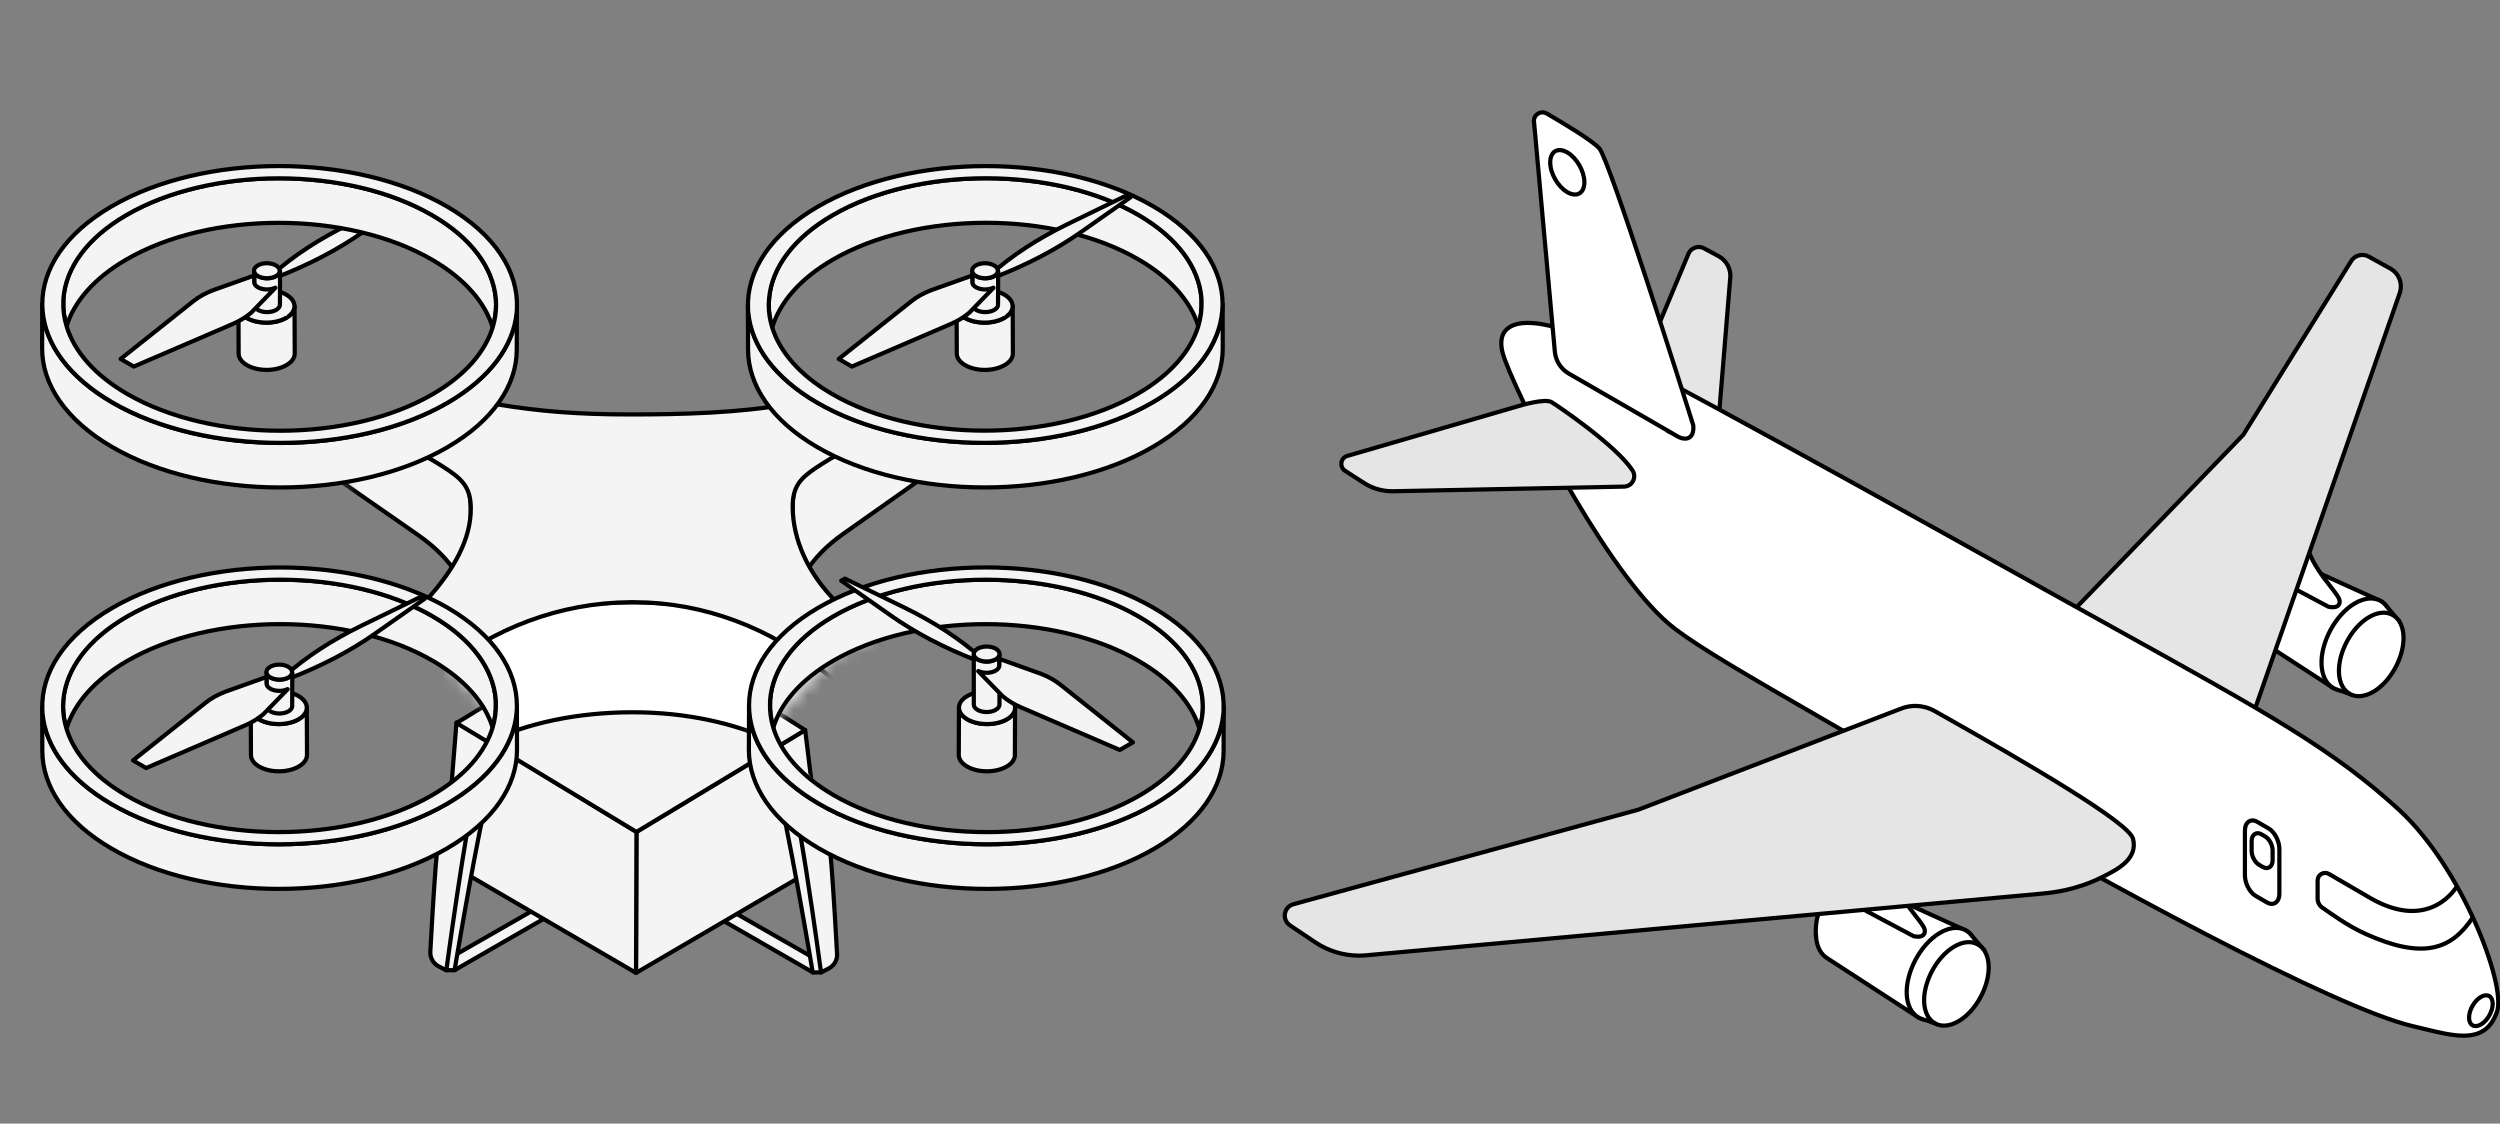 <svg width="178" height="80" viewBox="0 0 178 80" fill="none" xmlns="http://www.w3.org/2000/svg">
<rect x="0" y="0" width="178" height="80" fill="#808080" stroke="none"/>
<g clip-path="url(#clip0_755_1148)">
<path d="M32.364 69.078L39.246 65.115L38.431 64.542L31.445 68.543L32.364 69.078Z" fill="#F4F4F4" stroke="black" stroke-width="0.3" stroke-linecap="round" stroke-linejoin="round"/>
<path d="M57.886 69.239L51.004 65.276L51.818 64.703L58.804 68.704L57.886 69.239Z" fill="#F4F4F4" stroke="black" stroke-width="0.3" stroke-linecap="round" stroke-linejoin="round"/>
<path d="M45.315 59.233L45.285 69.271L58.499 61.539L57.328 51.98L45.315 59.233Z" fill="#F4F4F4" stroke="black" stroke-width="0.3" stroke-linecap="round" stroke-linejoin="round"/>
<path d="M32.503 51.441L31.707 61.348L45.285 69.271L45.315 59.233L32.503 51.441Z" fill="#F4F4F4" stroke="black" stroke-width="0.3" stroke-linecap="round" stroke-linejoin="round"/>
<path d="M57.327 51.981L44.746 43.998L32.506 51.479L45.314 59.234L57.327 51.981Z" fill="#F4F4F4" stroke="black" stroke-width="0.3" stroke-linecap="round" stroke-linejoin="round"/>
<path d="M31.976 58.497C31.798 59.733 31.649 60.93 31.582 61.813C31.426 63.891 31.266 66.697 31.195 68C31.169 68.438 31.392 68.879 31.779 69.078H32.367C32.367 69.078 33.512 62.169 34.527 57.39" fill="#F4F4F4"/>
<path d="M31.976 58.497C31.798 59.733 31.649 60.93 31.582 61.813C31.426 63.891 31.266 66.697 31.195 68C31.169 68.438 31.392 68.879 31.779 69.078H32.367C32.367 69.078 33.512 62.169 34.527 57.39" stroke="black" stroke-width="0.3" stroke-linecap="round" stroke-linejoin="round"/>
<path d="M31.683 56.525C31.408 58.299 31.125 60.271 31.029 61.574C30.869 63.651 30.709 66.458 30.638 67.76C30.616 68.198 30.85 68.606 31.237 68.808L31.78 69.081C31.78 69.081 33.062 59.478 34.051 55.02" fill="#F4F4F4"/>
<path d="M31.683 56.525C31.408 58.299 31.125 60.271 31.029 61.574C30.869 63.651 30.709 66.458 30.638 67.76C30.616 68.198 30.85 68.606 31.237 68.808L31.78 69.081C31.78 69.081 33.062 59.478 34.051 55.02" stroke="black" stroke-width="0.3" stroke-linecap="round" stroke-linejoin="round"/>
<path d="M57.773 55.536C58.104 57.572 58.524 60.319 58.651 61.973C58.811 64.054 58.967 66.857 59.041 68.159C59.063 68.597 58.844 69.039 58.457 69.237H57.866C57.866 69.237 56.074 58.444 54.992 54.499" fill="#F4F4F4"/>
<path d="M57.773 55.536C58.104 57.572 58.524 60.319 58.651 61.973C58.811 64.054 58.967 66.857 59.041 68.159C59.063 68.597 58.844 69.039 58.457 69.237H57.866C57.866 69.237 56.074 58.444 54.992 54.499" stroke="black" stroke-width="0.3" stroke-linecap="round" stroke-linejoin="round"/>
<path d="M58.451 56.038C58.759 57.958 59.098 60.267 59.209 61.73C59.365 63.807 59.529 66.614 59.6 67.917C59.626 68.355 59.388 68.763 58.997 68.961L58.458 69.238C58.458 69.238 56.584 55.222 55.625 53.197" fill="#F4F4F4"/>
<path d="M58.451 56.038C58.759 57.958 59.098 60.267 59.209 61.73C59.365 63.807 59.529 66.614 59.6 67.917C59.626 68.355 59.388 68.763 58.997 68.961L58.458 69.238C58.458 69.238 56.584 55.222 55.625 53.197" stroke="black" stroke-width="0.3" stroke-linecap="round" stroke-linejoin="round"/>
<path d="M71.203 49.475V49.867L71.56 49.729V49.34L71.203 49.475Z" fill="#F4F4F4" stroke="black" stroke-width="0.3" stroke-linecap="round" stroke-linejoin="round"/>
<path d="M71.203 49.475L70.783 49.231V49.621L71.203 49.868V49.475Z" fill="#F4F4F4" stroke="black" stroke-width="0.3" stroke-linecap="round" stroke-linejoin="round"/>
<mask id="mask0_755_1148" style="mask-type:luminance" maskUnits="userSpaceOnUse" x="24" y="27" width="43" height="34">
<path d="M34.787 27.936L24.098 32.667L24.481 36.586L32.709 48.202L35.549 51.043L36.795 60.358L47.294 56.253L53.808 52.566L59.415 46.586L66.461 42.88L65.814 33.038L54.901 27.936H34.787Z" fill="white"/>
</mask>
<g mask="url(#mask0_755_1148)">
<path d="M70.214 53.738C68.842 53.738 67.6 53.416 66.701 52.888C66.132 52.555 65.697 52.144 65.455 51.687V49.969L55.231 45.018C52.375 43.633 48.787 42.881 45.08 42.881C41.154 42.881 37.574 43.637 34.733 45.014L24.728 49.883V51.822C24.04 52.933 22.222 53.73 20.073 53.73C18.701 53.73 17.459 53.409 16.559 52.885C15.656 52.361 15.098 55.1 15.095 54.299L15.072 58.671C15.076 59.472 15.634 60.194 16.533 60.718C17.437 61.242 18.679 61.567 20.051 61.564C22.653 61.564 24.776 60.396 24.977 58.914C24.977 58.914 24.966 57.686 26.598 56.796L34.715 52.847C37.551 51.47 41.136 50.714 45.062 50.714C48.769 50.714 52.356 51.47 55.212 52.851L64.232 57.215C65.228 58.031 65.225 58.918 65.225 58.918L65.236 58.888C65.329 59.603 65.86 60.243 66.682 60.722C67.582 61.246 68.827 61.571 70.196 61.571C72.936 61.571 75.148 60.276 75.141 58.678L75.163 54.307C75.17 55.905 72.958 53.734 70.218 53.734L70.214 53.738Z" fill="white" stroke="black" stroke-width="0.3" stroke-linecap="round" stroke-linejoin="round"/>
<path d="M70.044 24.232C69.557 24.232 69.089 24.191 68.65 24.112L60.047 30.183C57.701 31.841 56.425 33.925 56.437 36.081L56.414 43.918C56.399 41.762 57.678 39.678 60.024 38.02L67.304 32.885C68.096 32.327 69.044 32.065 70.011 32.069H70.026C72.766 32.069 74.978 30.774 74.975 29.176L74.997 25.707C75.004 27.305 72.788 24.236 70.048 24.236L70.044 24.232Z" fill="#F4F4F4" stroke="black" stroke-width="0.3" stroke-linecap="round" stroke-linejoin="round"/>
<path d="M29.806 30.269L21.021 24.153C20.66 24.202 20.292 24.228 19.909 24.228C18.541 24.228 17.295 28.244 16.395 27.724C15.492 27.2 14.934 26.477 14.931 25.677L14.908 29.172C14.912 29.973 15.473 30.695 16.373 31.215C17.273 31.739 18.515 32.061 19.887 32.061H19.898C20.656 32.061 21.4 32.271 22.024 32.705L29.784 38.106C32.171 39.767 33.487 41.859 33.498 44.03L33.521 36.193C33.509 34.026 32.193 31.93 29.806 30.269Z" fill="#F4F4F4" stroke="black" stroke-width="0.3" stroke-linecap="round" stroke-linejoin="round"/>
<path d="M73.531 23.689C74.431 24.213 74.992 24.935 74.996 25.736C75.004 27.338 72.787 28.629 70.047 28.629H70.032C68.928 28.629 67.839 28.843 66.82 29.258L62.236 31.129C60.778 31.724 59.373 32.45 58.068 33.33C56.997 34.052 56.432 34.644 56.439 36.077C56.447 38.382 57.492 40.811 59.57 42.881C61.158 44.464 65.426 48.446 67.538 50.407C68.233 51.055 69.144 51.41 70.088 51.41H70.177C71.549 51.41 72.791 51.736 73.691 52.256C74.594 52.78 75.152 53.502 75.16 54.303C75.167 55.901 72.955 57.196 70.215 57.196C68.843 57.196 67.601 56.871 66.701 56.347C65.801 55.823 65.24 55.1 65.236 54.299V54.292C65.24 53.633 64.95 53.008 64.441 52.589L58.678 47.847C54.863 44.711 50.115 42.896 45.192 42.877H45.081C45.014 42.877 44.947 42.877 44.876 42.877C39.887 42.911 35.072 44.73 31.224 47.93L25.907 52.357C25.334 52.832 25.007 53.543 25.015 54.288V54.299C25.022 55.898 22.81 57.192 20.07 57.192C18.698 57.192 17.456 56.871 16.556 56.347C15.653 55.823 15.095 55.1 15.091 54.299C15.08 52.701 17.296 51.406 20.036 51.406H20.051C20.947 51.406 21.814 51.099 22.464 50.486C24.483 48.577 28.733 44.52 30.406 42.675C32.358 40.523 33.533 38.352 33.522 36.185C33.514 34.614 32.823 34.048 31.532 33.221C30.309 32.439 29.019 31.78 27.677 31.238C25.974 30.549 23.665 29.617 22.312 29.071C21.579 28.771 20.795 28.622 20.003 28.622H19.906C18.538 28.622 17.292 28.296 16.393 27.772C15.489 27.248 14.931 26.526 14.928 25.725C14.92 24.127 17.133 22.832 19.873 22.832C21.245 22.832 22.486 23.154 23.386 23.678C24.286 24.202 24.847 24.924 24.851 25.725C24.851 26.099 24.732 26.462 24.509 26.792C24.509 26.792 31.919 28.214 35.299 28.775C38.433 29.295 41.162 29.509 44.884 29.509C48.613 29.509 52.643 29.4 56.108 28.775C58.447 28.352 65.363 26.687 65.363 26.687C65.18 26.387 65.076 26.066 65.069 25.725C65.061 24.127 67.274 22.832 70.018 22.832C71.39 22.832 72.631 23.154 73.535 23.678L73.531 23.689Z" fill="#F4F4F4" stroke="black" stroke-width="0.3" stroke-linecap="round" stroke-linejoin="round"/>
</g>
<path d="M35.553 52.236C35.553 52.056 35.675 51.91 35.82 51.91C35.965 51.91 36.084 52.056 36.084 52.239C36.084 52.419 35.965 52.565 35.817 52.565C35.672 52.565 35.553 52.419 35.553 52.236Z" fill="#F4F4F4" stroke="black" stroke-width="0.3" stroke-linecap="round" stroke-linejoin="round"/>
<path d="M18.07 52.236C18.07 52.056 18.189 51.91 18.334 51.91C18.479 51.91 18.598 52.056 18.598 52.239C18.598 52.419 18.479 52.565 18.33 52.565C18.185 52.565 18.066 52.419 18.066 52.236H18.07Z" fill="#F4F4F4" stroke="black" stroke-width="0.3" stroke-linecap="round" stroke-linejoin="round"/>
<path d="M4.507 49.837C4.507 49.815 4.514 49.796 4.514 49.774C4.723 47.633 6.228 45.529 9.032 43.898C15.062 40.395 24.848 40.395 30.842 43.898C33.641 45.537 35.125 47.655 35.296 49.807C35.3 49.871 35.3 49.934 35.303 49.994C35.329 50.597 35.251 51.2 35.073 51.795C34.537 50.062 33.132 48.408 30.845 47.068C24.852 43.561 15.07 43.561 9.039 47.068C6.7 48.43 5.265 50.118 4.734 51.884C4.57 51.353 4.488 50.814 4.488 50.275C4.488 50.208 4.492 50.137 4.496 50.069C4.499 49.991 4.499 49.912 4.507 49.834V49.837Z" fill="#F4F4F4" stroke="black" stroke-width="0.3" stroke-linecap="round" stroke-linejoin="round"/>
<path d="M3.013 50.515C3.017 50.597 3.017 50.676 3.024 50.758C3.024 50.792 3.032 50.829 3.036 50.863C3.266 53.184 4.883 55.463 7.91 57.233C14.48 61.077 25.206 61.073 31.82 57.233C34.932 55.425 36.591 53.079 36.784 50.702C36.791 50.635 36.791 50.568 36.795 50.496C36.799 50.41 36.803 50.324 36.803 50.238C36.803 50.231 36.803 50.223 36.803 50.212L36.81 53.386C36.818 55.927 35.156 58.472 31.828 60.407C25.214 64.25 14.491 64.25 7.921 60.407C4.657 58.498 3.024 55.994 3.013 53.483L3.006 50.309C3.006 50.38 3.01 50.448 3.013 50.515Z" fill="#F4F4F4" stroke="black" stroke-width="0.3" stroke-linecap="round" stroke-linejoin="round"/>
<path d="M36.8 50.234C36.803 47.719 35.171 45.204 31.899 43.288C25.33 39.444 14.603 39.444 7.989 43.288C4.568 45.275 2.914 47.906 3.014 50.515C3.018 50.597 3.018 50.676 3.025 50.758C3.025 50.792 3.033 50.829 3.036 50.863C3.267 53.183 4.884 55.462 7.911 57.233C14.48 61.076 25.207 61.073 31.821 57.233C34.933 55.425 36.592 53.078 36.785 50.702C36.792 50.635 36.792 50.567 36.796 50.496C36.8 50.41 36.803 50.324 36.803 50.238L36.8 50.234ZM4.498 50.077C4.501 49.998 4.501 49.92 4.509 49.841C4.509 49.819 4.516 49.8 4.516 49.778C4.724 47.637 6.23 45.533 9.034 43.902C15.064 40.399 24.85 40.399 30.843 43.902C33.643 45.541 35.127 47.659 35.298 49.811C35.301 49.875 35.301 49.938 35.305 49.998C35.331 50.601 35.253 51.203 35.075 51.798C34.543 53.565 33.108 55.257 30.769 56.615C24.738 60.122 14.953 60.122 8.959 56.615C6.676 55.279 5.267 53.621 4.736 51.888C4.572 51.357 4.49 50.818 4.49 50.279C4.49 50.212 4.494 50.141 4.498 50.073V50.077Z" fill="#F4F4F4" stroke="black" stroke-width="0.3" stroke-linecap="round" stroke-linejoin="round"/>
<path d="M19.899 48.478C20.078 48.478 20.223 48.598 20.223 48.748C20.223 48.898 20.078 49.014 19.896 49.014C19.717 49.014 19.572 48.894 19.572 48.748C19.572 48.602 19.717 48.482 19.899 48.482V48.478Z" fill="#F4F4F4" stroke="black" stroke-width="0.3" stroke-linecap="round" stroke-linejoin="round"/>
<path d="M17.868 50.501C17.868 50.519 17.876 50.542 17.883 50.56C17.883 50.575 17.891 50.594 17.894 50.613C17.902 50.632 17.913 50.65 17.92 50.673C17.928 50.688 17.935 50.706 17.939 50.721C17.95 50.74 17.965 50.763 17.976 50.781C17.984 50.796 17.995 50.811 18.006 50.826C18.021 50.849 18.039 50.871 18.054 50.89C18.065 50.901 18.073 50.916 18.084 50.927C18.106 50.95 18.129 50.972 18.151 50.995C18.162 51.006 18.173 51.017 18.184 51.028C18.21 51.051 18.24 51.077 18.27 51.099C18.281 51.107 18.288 51.118 18.3 51.122C18.341 51.152 18.389 51.182 18.437 51.212C19.211 51.665 20.475 51.665 21.259 51.212C21.308 51.182 21.356 51.152 21.397 51.122C21.412 51.111 21.427 51.099 21.441 51.088C21.467 51.066 21.494 51.051 21.516 51.028C21.531 51.013 21.542 51.002 21.557 50.987C21.575 50.968 21.598 50.95 21.616 50.927C21.631 50.912 21.642 50.897 21.653 50.882C21.668 50.864 21.687 50.845 21.698 50.822C21.709 50.807 21.716 50.792 21.728 50.774C21.739 50.755 21.754 50.736 21.765 50.714C21.772 50.699 21.776 50.68 21.787 50.665C21.795 50.647 21.806 50.624 21.809 50.605C21.817 50.59 21.817 50.572 21.821 50.557C21.828 50.534 21.832 50.516 21.835 50.493C21.835 50.474 21.835 50.459 21.839 50.441C21.839 50.418 21.843 50.4 21.843 50.381L21.858 53.749C21.858 54.049 21.665 54.348 21.27 54.576C20.49 55.033 19.226 55.029 18.448 54.576C18.062 54.352 17.868 54.056 17.868 53.757L17.854 50.388C17.854 50.388 17.854 50.426 17.857 50.444C17.857 50.459 17.857 50.478 17.865 50.497L17.868 50.501Z" fill="#F4F4F4" stroke="black" stroke-width="0.3" stroke-linecap="round" stroke-linejoin="round"/>
<path d="M17.86 50.451C17.86 50.451 17.86 50.485 17.868 50.504C17.868 50.522 17.875 50.545 17.883 50.563C17.883 50.578 17.89 50.597 17.894 50.616C17.901 50.635 17.912 50.653 17.92 50.676C17.927 50.691 17.934 50.709 17.938 50.724C17.949 50.743 17.964 50.766 17.975 50.784C17.983 50.799 17.994 50.814 18.005 50.829C18.02 50.852 18.039 50.874 18.053 50.893C18.065 50.904 18.072 50.919 18.083 50.93C18.105 50.953 18.128 50.975 18.15 50.998C18.161 51.009 18.172 51.02 18.184 51.031C18.21 51.054 18.239 51.08 18.269 51.102C18.28 51.11 18.288 51.121 18.299 51.125C18.34 51.155 18.388 51.185 18.436 51.215C18.827 51.439 19.336 51.555 19.846 51.555C20.355 51.555 20.868 51.443 21.258 51.215C21.307 51.185 21.355 51.155 21.396 51.125C21.411 51.114 21.426 51.102 21.441 51.091C21.467 51.069 21.493 51.054 21.515 51.031C21.53 51.016 21.541 51.005 21.556 50.99C21.575 50.971 21.597 50.953 21.615 50.93C21.63 50.915 21.641 50.9 21.652 50.885C21.667 50.867 21.686 50.848 21.697 50.825C21.708 50.81 21.716 50.795 21.727 50.777C21.738 50.758 21.753 50.739 21.764 50.717C21.771 50.702 21.775 50.683 21.786 50.668C21.794 50.65 21.805 50.627 21.809 50.608C21.816 50.593 21.816 50.575 21.82 50.56C21.827 50.537 21.831 50.519 21.835 50.496C21.835 50.477 21.835 50.462 21.838 50.444C21.838 50.421 21.842 50.403 21.842 50.384C21.842 50.088 21.652 49.792 21.262 49.564C20.872 49.336 20.362 49.224 19.853 49.224C19.344 49.224 18.831 49.336 18.44 49.564C18.024 49.807 17.827 50.129 17.856 50.447L17.86 50.451Z" fill="#F4F4F4" stroke="black" stroke-width="0.3" stroke-linecap="round" stroke-linejoin="round"/>
<path d="M20.624 48.299C22.907 47.416 24.956 46.342 26.703 45.114L30.235 42.633L29.979 42.483L25.733 44.549C23.632 45.575 21.799 46.769 20.293 48.105L20.148 48.232L20.409 48.382L20.624 48.299Z" fill="#F4F4F4" stroke="black" stroke-width="0.3" stroke-linecap="round" stroke-linejoin="round"/>
<path d="M20.796 47.914C20.796 47.914 20.796 47.933 20.793 47.94C20.793 47.948 20.793 47.955 20.785 47.963C20.785 47.974 20.778 47.981 20.774 47.989C20.774 47.996 20.767 48.004 20.767 48.011C20.763 48.019 20.756 48.03 20.748 48.038C20.744 48.045 20.741 48.053 20.737 48.06C20.73 48.071 20.722 48.079 20.715 48.09C20.711 48.094 20.707 48.101 20.703 48.109C20.696 48.116 20.685 48.127 20.674 48.139C20.666 48.142 20.663 48.15 20.659 48.154C20.648 48.165 20.633 48.176 20.618 48.187C20.614 48.187 20.61 48.195 20.607 48.199C20.588 48.214 20.566 48.225 20.544 48.24C20.187 48.446 19.61 48.446 19.253 48.24C19.231 48.225 19.209 48.214 19.19 48.199C19.183 48.195 19.175 48.187 19.168 48.184C19.157 48.176 19.146 48.169 19.134 48.157C19.127 48.154 19.12 48.146 19.116 48.142C19.108 48.131 19.097 48.124 19.086 48.112C19.082 48.105 19.075 48.097 19.068 48.09C19.06 48.083 19.053 48.071 19.045 48.064C19.041 48.056 19.038 48.049 19.03 48.041C19.027 48.034 19.019 48.023 19.015 48.015C19.012 48.008 19.012 48 19.008 47.993C19.004 47.985 19.001 47.978 18.997 47.966C18.997 47.959 18.993 47.952 18.989 47.944C18.989 47.933 18.986 47.925 18.982 47.918C18.982 47.91 18.982 47.903 18.982 47.895C18.982 47.888 18.982 47.877 18.982 47.869L18.975 50.268C18.975 50.407 19.064 50.541 19.246 50.646C19.603 50.856 20.183 50.852 20.54 50.646C20.718 50.541 20.804 50.407 20.804 50.272L20.811 47.873C20.811 47.873 20.811 47.888 20.811 47.899C20.811 47.907 20.811 47.914 20.811 47.922L20.796 47.914Z" fill="#F4F4F4" stroke="black" stroke-width="0.3" stroke-linecap="round" stroke-linejoin="round"/>
<path d="M18.98 47.887C18.98 47.887 18.98 47.902 18.98 47.91C18.98 47.917 18.98 47.928 18.987 47.936C18.987 47.944 18.987 47.951 18.995 47.959C18.995 47.97 19.002 47.977 19.006 47.985C19.006 47.992 19.01 48 19.013 48.007C19.017 48.015 19.024 48.026 19.028 48.033C19.036 48.041 19.036 48.048 19.043 48.056C19.05 48.063 19.058 48.075 19.065 48.082C19.073 48.089 19.077 48.097 19.084 48.104C19.091 48.112 19.103 48.119 19.114 48.134C19.121 48.138 19.125 48.146 19.132 48.149C19.143 48.161 19.155 48.168 19.166 48.175C19.173 48.183 19.181 48.187 19.188 48.191C19.207 48.206 19.229 48.217 19.251 48.232C19.608 48.438 20.188 48.438 20.541 48.232C20.564 48.217 20.582 48.206 20.605 48.191C20.612 48.191 20.612 48.183 20.616 48.179C20.631 48.168 20.646 48.157 20.657 48.146C20.664 48.142 20.668 48.134 20.672 48.131C20.683 48.119 20.694 48.112 20.701 48.101C20.701 48.093 20.709 48.086 20.712 48.082C20.72 48.071 20.731 48.059 20.735 48.052C20.738 48.044 20.742 48.037 20.746 48.03C20.753 48.018 20.757 48.011 20.765 48.003C20.765 47.996 20.772 47.988 20.772 47.981C20.776 47.97 20.779 47.962 20.783 47.955C20.783 47.947 20.787 47.94 20.791 47.932C20.791 47.925 20.794 47.913 20.794 47.906C20.794 47.899 20.794 47.891 20.794 47.884C20.809 47.738 20.72 47.588 20.527 47.476C20.17 47.27 19.59 47.27 19.233 47.476C19.058 47.581 18.969 47.715 18.969 47.854C18.969 47.861 18.969 47.872 18.969 47.88L18.98 47.887Z" fill="#F4F4F4" stroke="black" stroke-width="0.3" stroke-linecap="round" stroke-linejoin="round"/>
<path d="M19.245 49.037C19.063 48.932 18.974 48.794 18.974 48.659V48.202L16.044 49.25C15.505 49.456 15.033 49.718 14.65 50.025L9.471 54.142L10.404 54.684L17.446 51.649C17.966 51.425 18.413 51.148 18.77 50.833L20.483 49.074L20.472 49.067C20.115 49.243 19.584 49.231 19.245 49.037Z" fill="#F4F4F4" stroke="black" stroke-width="0.3" stroke-linecap="round" stroke-linejoin="round"/>
<path d="M54.577 52.237C54.577 52.057 54.458 51.911 54.309 51.911C54.16 51.911 54.045 52.057 54.045 52.24C54.045 52.42 54.164 52.566 54.313 52.566C54.458 52.566 54.577 52.42 54.577 52.237Z" fill="#F4F4F4" stroke="black" stroke-width="0.3" stroke-linecap="round" stroke-linejoin="round"/>
<path d="M72.063 52.237C72.063 52.057 71.94 51.911 71.795 51.911C71.65 51.911 71.531 52.057 71.531 52.24C71.531 52.42 71.65 52.566 71.799 52.566C71.944 52.566 72.063 52.42 72.063 52.237Z" fill="#F4F4F4" stroke="black" stroke-width="0.3" stroke-linecap="round" stroke-linejoin="round"/>
<path d="M85.627 49.838C85.627 49.816 85.624 49.797 85.62 49.775C85.412 47.634 83.906 45.531 81.103 43.899C75.072 40.396 65.29 40.396 59.296 43.899C56.497 45.538 55.013 47.656 54.839 49.808C54.835 49.872 54.835 49.935 54.831 49.995C54.805 50.598 54.883 51.2 55.062 51.795C55.597 50.063 57.002 48.408 59.285 47.069C65.279 43.562 75.061 43.562 81.091 47.069C83.434 48.431 84.865 50.119 85.401 51.885C85.564 51.354 85.65 50.815 85.65 50.276C85.65 50.209 85.642 50.138 85.642 50.07C85.642 49.992 85.638 49.913 85.631 49.834L85.627 49.838Z" fill="#F4F4F4" stroke="black" stroke-width="0.3" stroke-linecap="round" stroke-linejoin="round"/>
<path d="M87.121 50.516C87.121 50.598 87.117 50.677 87.11 50.759C87.11 50.793 87.102 50.83 87.099 50.864C86.868 53.184 85.247 55.464 82.224 57.234C75.651 61.078 64.928 61.074 58.314 57.234C55.198 55.426 53.543 53.08 53.35 50.703C53.346 50.636 53.346 50.568 53.343 50.497C53.339 50.411 53.331 50.325 53.331 50.239V50.213L53.32 53.387C53.317 55.928 54.979 58.473 58.306 60.408C64.921 64.251 75.647 64.251 82.217 60.408C85.481 58.499 87.113 55.995 87.121 53.484L87.128 50.31C87.128 50.381 87.121 50.449 87.121 50.516Z" fill="#F4F4F4" stroke="black" stroke-width="0.3" stroke-linecap="round" stroke-linejoin="round"/>
<path d="M53.343 50.493C53.347 50.561 53.347 50.632 53.351 50.699C53.544 53.076 55.202 55.422 58.314 57.23C64.928 61.073 75.651 61.073 82.225 57.23C85.248 55.46 86.869 53.18 87.099 50.86C87.099 50.826 87.106 50.789 87.11 50.755C87.118 50.673 87.118 50.594 87.121 50.512C87.222 47.903 85.564 45.272 82.147 43.285C75.532 39.441 64.806 39.441 58.236 43.285C54.961 45.201 53.328 47.712 53.332 50.231C53.332 50.317 53.34 50.407 53.343 50.489V50.493ZM85.645 50.284C85.645 50.822 85.56 51.361 85.396 51.893C84.861 53.626 83.455 55.284 81.169 56.62C75.175 60.123 65.393 60.123 59.363 56.62C57.024 55.261 55.593 53.57 55.057 51.803C54.875 51.208 54.801 50.605 54.827 50.003C54.827 49.939 54.83 49.876 54.834 49.816C55.005 47.664 56.489 45.545 59.292 43.906C65.285 40.4 75.068 40.4 81.098 43.906C83.902 45.534 85.407 47.641 85.616 49.782C85.616 49.805 85.619 49.823 85.623 49.846C85.63 49.924 85.63 50.003 85.634 50.081C85.634 50.149 85.642 50.22 85.642 50.287L85.645 50.284Z" fill="#F4F4F4" stroke="black" stroke-width="0.3" stroke-linecap="round" stroke-linejoin="round"/>
<path d="M72.264 50.501C72.264 50.519 72.253 50.542 72.249 50.56C72.246 50.575 72.242 50.594 72.234 50.613C72.227 50.632 72.22 50.65 72.212 50.673C72.205 50.688 72.201 50.706 72.19 50.721C72.179 50.74 72.168 50.763 72.153 50.781C72.145 50.796 72.134 50.811 72.127 50.826C72.112 50.849 72.093 50.871 72.075 50.89C72.064 50.901 72.056 50.916 72.045 50.927C72.026 50.95 72 50.972 71.982 50.995C71.971 51.006 71.959 51.017 71.948 51.028C71.922 51.051 71.892 51.077 71.863 51.099C71.852 51.107 71.84 51.118 71.829 51.122C71.788 51.152 71.744 51.182 71.692 51.212C70.915 51.665 69.654 51.665 68.87 51.212C68.818 51.182 68.773 51.152 68.732 51.122C68.717 51.111 68.702 51.099 68.688 51.088C68.662 51.066 68.635 51.051 68.613 51.028C68.598 51.013 68.587 51.002 68.572 50.987C68.55 50.968 68.528 50.95 68.509 50.927C68.498 50.912 68.487 50.897 68.476 50.882C68.457 50.864 68.442 50.845 68.427 50.822C68.416 50.807 68.409 50.792 68.397 50.774C68.386 50.755 68.371 50.736 68.36 50.714C68.353 50.699 68.349 50.68 68.342 50.665C68.334 50.647 68.323 50.624 68.316 50.605C68.308 50.59 68.308 50.572 68.301 50.557C68.297 50.534 68.29 50.516 68.286 50.493C68.286 50.474 68.286 50.459 68.282 50.441C68.282 50.418 68.278 50.4 68.278 50.381L68.264 53.749C68.264 54.049 68.461 54.348 68.855 54.576C69.639 55.033 70.9 55.029 71.677 54.576C72.064 54.352 72.257 54.056 72.26 53.757L72.272 50.388C72.272 50.388 72.272 50.426 72.268 50.444C72.268 50.459 72.268 50.478 72.264 50.497V50.501Z" fill="#F4F4F4" stroke="black" stroke-width="0.3" stroke-linecap="round" stroke-linejoin="round"/>
<path d="M71.685 49.564C71.295 49.336 70.781 49.224 70.272 49.224C69.763 49.224 69.25 49.336 68.859 49.564C68.473 49.789 68.279 50.088 68.279 50.384C68.279 50.406 68.279 50.425 68.283 50.444C68.283 50.462 68.283 50.477 68.287 50.496C68.287 50.515 68.298 50.537 68.302 50.56C68.305 50.575 68.309 50.593 68.317 50.608C68.324 50.631 68.331 50.65 68.343 50.668C68.35 50.683 68.354 50.702 68.361 50.717C68.372 50.736 68.383 50.754 68.398 50.777C68.409 50.792 68.417 50.807 68.428 50.825C68.443 50.848 68.458 50.863 68.476 50.885C68.487 50.9 68.499 50.915 68.51 50.93C68.528 50.953 68.551 50.971 68.573 50.99C68.584 51.001 68.599 51.016 68.614 51.031C68.636 51.054 68.662 51.069 68.688 51.091C68.703 51.102 68.718 51.114 68.733 51.125C68.778 51.155 68.822 51.185 68.871 51.215C69.261 51.443 69.77 51.555 70.283 51.555C70.796 51.555 71.302 51.439 71.692 51.215C71.741 51.185 71.785 51.155 71.83 51.125C71.841 51.117 71.852 51.106 71.864 51.102C71.893 51.08 71.923 51.057 71.949 51.031C71.96 51.02 71.971 51.009 71.982 50.998C72.005 50.975 72.027 50.953 72.049 50.93C72.061 50.919 72.068 50.904 72.079 50.893C72.098 50.874 72.116 50.848 72.131 50.829C72.142 50.814 72.15 50.799 72.157 50.784C72.168 50.766 72.183 50.743 72.194 50.724C72.202 50.706 72.206 50.691 72.217 50.676C72.224 50.657 72.235 50.635 72.239 50.616C72.243 50.597 72.246 50.582 72.254 50.563C72.258 50.545 72.265 50.522 72.269 50.504C72.269 50.485 72.269 50.47 72.272 50.451C72.302 50.133 72.109 49.807 71.689 49.568L71.685 49.564Z" fill="#F4F4F4" stroke="black" stroke-width="0.3" stroke-linecap="round" stroke-linejoin="round"/>
<path d="M69.506 47.012C67.223 46.129 65.174 45.055 63.427 43.827L59.895 41.346L60.151 41.196L64.397 43.262C66.501 44.288 68.331 45.481 69.84 46.818L69.981 46.945L69.725 47.095L69.506 47.012Z" fill="#F4F4F4" stroke="black" stroke-width="0.3" stroke-linecap="round" stroke-linejoin="round"/>
<path d="M69.334 46.627C69.334 46.627 69.338 46.646 69.341 46.653C69.341 46.661 69.341 46.668 69.349 46.676C69.349 46.687 69.356 46.694 69.36 46.702C69.36 46.709 69.364 46.717 69.367 46.724C69.375 46.732 69.379 46.743 69.386 46.75C69.39 46.758 69.394 46.765 69.401 46.773C69.408 46.784 69.416 46.792 69.423 46.803C69.431 46.807 69.431 46.814 69.438 46.822C69.445 46.829 69.457 46.84 69.468 46.852C69.472 46.855 69.475 46.863 69.483 46.867C69.494 46.878 69.509 46.889 69.524 46.9C69.527 46.9 69.535 46.908 69.538 46.911C69.557 46.926 69.579 46.938 69.602 46.953C69.959 47.158 70.535 47.158 70.896 46.953C70.918 46.938 70.936 46.926 70.959 46.911C70.966 46.908 70.974 46.9 70.977 46.896C70.989 46.889 71.003 46.881 71.011 46.87C71.018 46.867 71.022 46.859 71.029 46.855C71.037 46.844 71.048 46.837 71.055 46.825C71.063 46.818 71.067 46.81 71.07 46.803C71.078 46.795 71.085 46.784 71.093 46.777C71.096 46.769 71.1 46.762 71.104 46.754C71.111 46.747 71.115 46.736 71.122 46.728C71.122 46.721 71.13 46.713 71.133 46.706C71.137 46.698 71.141 46.691 71.145 46.679C71.145 46.672 71.148 46.664 71.148 46.657C71.148 46.646 71.156 46.638 71.156 46.631C71.156 46.623 71.156 46.616 71.156 46.608C71.156 46.601 71.159 46.59 71.159 46.582L71.163 50.164C71.163 50.302 71.074 50.437 70.892 50.542C70.535 50.751 69.955 50.748 69.602 50.542C69.423 50.437 69.334 50.302 69.334 50.167V46.586C69.334 46.586 69.334 46.601 69.334 46.612C69.334 46.62 69.334 46.627 69.334 46.634V46.627Z" fill="#F4F4F4" stroke="black" stroke-width="0.3" stroke-linecap="round" stroke-linejoin="round"/>
<path d="M71.157 46.6C71.157 46.6 71.157 46.615 71.157 46.623C71.157 46.63 71.153 46.641 71.149 46.649C71.149 46.656 71.149 46.664 71.146 46.671C71.142 46.683 71.138 46.69 71.135 46.697C71.135 46.705 71.127 46.712 71.123 46.72C71.12 46.727 71.112 46.739 71.105 46.746C71.101 46.754 71.097 46.761 71.094 46.769C71.086 46.776 71.079 46.787 71.071 46.795C71.067 46.802 71.06 46.81 71.056 46.817C71.049 46.825 71.038 46.832 71.03 46.847C71.023 46.851 71.019 46.858 71.012 46.862C71.001 46.873 70.99 46.881 70.978 46.888C70.971 46.896 70.963 46.9 70.96 46.903C70.941 46.918 70.919 46.93 70.897 46.945C70.536 47.15 69.96 47.15 69.603 46.945C69.58 46.93 69.558 46.918 69.539 46.903C69.536 46.903 69.532 46.896 69.525 46.892C69.513 46.881 69.499 46.87 69.484 46.858C69.476 46.855 69.472 46.847 69.469 46.843C69.458 46.832 69.447 46.825 69.439 46.814C69.432 46.806 69.432 46.799 69.424 46.795C69.417 46.784 69.409 46.772 69.402 46.765C69.398 46.757 69.394 46.75 69.387 46.742C69.383 46.731 69.376 46.724 69.368 46.716C69.365 46.709 69.365 46.701 69.361 46.694C69.357 46.683 69.353 46.675 69.35 46.668C69.346 46.66 69.346 46.653 69.342 46.645C69.342 46.638 69.335 46.626 69.335 46.619C69.335 46.611 69.335 46.604 69.335 46.596C69.324 46.45 69.409 46.301 69.603 46.189C69.96 45.983 70.54 45.983 70.897 46.189C71.075 46.293 71.164 46.428 71.164 46.567C71.164 46.574 71.164 46.585 71.16 46.593L71.157 46.6Z" fill="#F4F4F4" stroke="black" stroke-width="0.3" stroke-linecap="round" stroke-linejoin="round"/>
<path d="M70.888 47.75C71.067 47.645 71.156 47.506 71.156 47.372V46.915L74.09 47.963C74.625 48.169 75.097 48.431 75.484 48.738L80.663 52.855L79.73 53.397L72.688 50.362C72.168 50.137 71.721 49.86 71.364 49.546L69.65 47.787L69.662 47.78C70.019 47.956 70.55 47.944 70.892 47.75H70.888Z" fill="#F4F4F4" stroke="black" stroke-width="0.3" stroke-linecap="round" stroke-linejoin="round"/>
<path d="M85.805 23.657C85.805 23.474 85.924 23.328 86.069 23.328C86.213 23.328 86.332 23.474 86.332 23.657C86.332 23.837 86.213 23.987 86.065 23.987C85.92 23.987 85.801 23.837 85.801 23.657H85.805Z" fill="#F4F4F4" stroke="black" stroke-width="0.3" stroke-linecap="round" stroke-linejoin="round"/>
<path d="M68.316 23.657C68.316 23.474 68.435 23.328 68.584 23.328C68.729 23.328 68.848 23.474 68.848 23.657C68.848 23.841 68.725 23.987 68.58 23.987C68.435 23.987 68.316 23.837 68.316 23.657Z" fill="#F4F4F4" stroke="black" stroke-width="0.3" stroke-linecap="round" stroke-linejoin="round"/>
<path d="M54.757 21.258C54.757 21.236 54.761 21.217 54.764 21.195C54.973 19.054 56.478 16.95 59.282 15.319C65.312 11.816 75.094 11.816 81.088 15.319C83.888 16.958 85.371 19.076 85.542 21.228C85.55 21.292 85.55 21.355 85.55 21.415C85.576 22.018 85.498 22.62 85.319 23.219C84.784 21.486 83.378 19.828 81.095 18.492C75.102 14.986 65.316 14.986 59.289 18.492C56.947 19.851 55.516 21.546 54.984 23.309C54.82 22.778 54.735 22.239 54.738 21.7C54.738 21.632 54.742 21.561 54.746 21.494C54.749 21.415 54.75 21.337 54.757 21.258Z" fill="#F4F4F4" stroke="black" stroke-width="0.3" stroke-linecap="round" stroke-linejoin="round"/>
<path d="M53.261 21.935C53.261 22.017 53.265 22.096 53.272 22.178C53.272 22.215 53.28 22.249 53.283 22.283C53.514 24.603 55.131 26.883 58.158 28.649C64.728 32.493 75.45 32.489 82.065 28.649C85.18 26.841 86.835 24.495 87.028 22.118C87.032 22.051 87.036 21.98 87.039 21.912C87.039 21.826 87.05 21.736 87.05 21.654C87.05 21.647 87.05 21.639 87.05 21.628L87.058 24.802C87.065 27.343 85.403 29.888 82.076 31.823C75.461 35.666 64.739 35.666 58.165 31.823C54.904 29.914 53.269 27.41 53.261 24.899L53.25 21.725C53.25 21.796 53.257 21.864 53.261 21.931V21.935Z" fill="#F4F4F4" stroke="black" stroke-width="0.3" stroke-linecap="round" stroke-linejoin="round"/>
<path d="M87.047 21.655C87.051 19.136 85.415 16.625 82.144 14.709C75.574 10.865 64.847 10.865 58.233 14.709C54.816 16.696 53.158 19.327 53.258 21.936C53.258 22.018 53.262 22.097 53.269 22.179C53.269 22.216 53.277 22.25 53.281 22.284C53.511 24.604 55.128 26.883 58.155 28.65C64.725 32.493 75.447 32.49 82.062 28.65C85.177 26.842 86.832 24.496 87.025 22.119C87.029 22.052 87.033 21.981 87.036 21.913C87.036 21.827 87.047 21.737 87.047 21.655ZM54.745 21.494C54.749 21.416 54.749 21.337 54.757 21.258C54.757 21.236 54.76 21.217 54.764 21.195C54.972 19.054 56.478 16.951 59.281 15.319C65.312 11.816 75.094 11.816 81.088 15.319C83.887 16.958 85.371 19.076 85.542 21.228C85.549 21.288 85.549 21.356 85.549 21.416C85.575 22.018 85.497 22.621 85.319 23.219C84.787 24.986 83.356 26.674 81.013 28.032C74.983 31.539 65.197 31.539 59.207 28.032C56.92 26.696 55.515 25.038 54.98 23.305C54.816 22.774 54.73 22.235 54.734 21.696C54.734 21.625 54.738 21.558 54.742 21.49L54.745 21.494Z" fill="#F4F4F4" stroke="black" stroke-width="0.3" stroke-linecap="round" stroke-linejoin="round"/>
<path d="M70.147 19.9C70.326 19.9 70.471 20.02 70.471 20.166C70.471 20.312 70.322 20.432 70.144 20.432C69.965 20.432 69.82 20.312 69.82 20.166C69.82 20.02 69.965 19.9 70.147 19.9Z" fill="#F4F4F4" stroke="black" stroke-width="0.3" stroke-linecap="round" stroke-linejoin="round"/>
<path d="M68.121 21.92C68.121 21.942 68.128 21.961 68.135 21.98C68.139 21.995 68.143 22.013 68.15 22.028C68.158 22.047 68.165 22.069 68.173 22.088C68.18 22.103 68.184 22.122 68.191 22.137C68.202 22.155 68.217 22.178 68.228 22.197C68.236 22.212 68.243 22.227 68.254 22.242C68.269 22.264 68.288 22.287 68.306 22.305C68.318 22.32 68.325 22.331 68.336 22.346C68.355 22.369 68.377 22.387 68.403 22.41C68.414 22.421 68.422 22.433 68.437 22.444C68.463 22.47 68.496 22.492 68.526 22.515C68.537 22.522 68.544 22.534 68.555 22.541C68.596 22.571 68.645 22.601 68.693 22.631C69.47 23.084 70.731 23.087 71.515 22.631C71.563 22.601 71.612 22.571 71.653 22.541C71.668 22.53 71.679 22.518 71.697 22.507C71.723 22.485 71.749 22.47 71.775 22.447C71.79 22.433 71.801 22.421 71.812 22.406C71.831 22.387 71.857 22.365 71.876 22.346C71.887 22.331 71.898 22.316 71.913 22.302C71.928 22.283 71.946 22.264 71.957 22.242C71.969 22.227 71.976 22.212 71.987 22.193C71.998 22.174 72.013 22.152 72.021 22.133C72.028 22.118 72.036 22.103 72.043 22.084C72.05 22.066 72.062 22.047 72.065 22.024C72.073 22.01 72.073 21.991 72.08 21.976C72.084 21.953 72.091 21.935 72.095 21.916C72.095 21.897 72.095 21.882 72.099 21.864C72.099 21.841 72.103 21.822 72.103 21.804L72.117 25.168C72.117 25.468 71.924 25.767 71.53 25.995C70.745 26.452 69.485 26.452 68.708 25.995C68.321 25.771 68.128 25.475 68.124 25.18L68.109 21.808C68.109 21.808 68.109 21.845 68.117 21.864C68.117 21.882 68.117 21.897 68.121 21.912V21.92Z" fill="#F4F4F4" stroke="black" stroke-width="0.3" stroke-linecap="round" stroke-linejoin="round"/>
<path d="M68.772 21.11C69.129 20.904 69.605 20.788 70.111 20.788C70.616 20.788 71.096 20.904 71.449 21.11C71.776 21.301 71.955 21.548 71.955 21.802C71.955 21.81 71.955 21.821 71.955 21.828V21.847V21.87C71.955 21.877 71.955 21.885 71.955 21.888C71.955 21.896 71.951 21.907 71.947 21.918L71.94 21.937V21.959C71.94 21.959 71.932 21.971 71.932 21.978C71.929 21.989 71.925 21.997 71.918 22.008L71.91 22.027L71.903 22.049C71.903 22.049 71.903 22.061 71.895 22.068C71.888 22.079 71.884 22.09 71.877 22.098L71.865 22.117L71.854 22.139C71.854 22.139 71.847 22.15 71.843 22.158C71.836 22.169 71.825 22.18 71.817 22.192L71.802 22.21L71.787 22.229C71.787 22.229 71.776 22.24 71.772 22.248C71.761 22.263 71.746 22.27 71.735 22.285L71.721 22.3L71.702 22.319C71.702 22.319 71.691 22.33 71.683 22.337C71.668 22.352 71.65 22.364 71.631 22.379L71.613 22.39L71.59 22.405C71.59 22.405 71.579 22.416 71.572 22.42C71.531 22.45 71.49 22.476 71.445 22.502C71.088 22.708 70.612 22.824 70.107 22.824C69.601 22.824 69.125 22.708 68.772 22.502C68.728 22.476 68.683 22.45 68.646 22.42L68.616 22.397C68.586 22.375 68.56 22.356 68.538 22.334L68.523 22.323L68.504 22.308L68.493 22.296C68.493 22.296 68.46 22.266 68.449 22.251L68.438 22.236L68.423 22.218L68.412 22.203C68.412 22.203 68.389 22.177 68.378 22.162C68.374 22.158 68.371 22.15 68.367 22.147L68.356 22.124L68.344 22.109C68.344 22.109 68.33 22.087 68.326 22.076C68.322 22.068 68.319 22.061 68.319 22.057L68.311 22.034L68.304 22.016C68.304 22.016 68.296 21.997 68.289 21.986C68.289 21.982 68.289 21.974 68.289 21.967V21.945L68.281 21.926C68.281 21.918 68.274 21.907 68.274 21.9C68.274 21.892 68.274 21.888 68.274 21.881V21.858C68.248 21.589 68.434 21.316 68.783 21.114L68.772 21.11Z" fill="#F4F4F4" stroke="black" stroke-width="0.3" stroke-linecap="round" stroke-linejoin="round"/>
<path d="M71.694 22.506C71.72 22.484 71.746 22.469 71.772 22.447C71.787 22.431 71.798 22.42 71.809 22.405C71.828 22.387 71.854 22.364 71.872 22.345C71.884 22.331 71.895 22.316 71.91 22.3C71.924 22.282 71.943 22.263 71.954 22.241C71.965 22.226 71.973 22.211 71.984 22.192C71.995 22.173 72.01 22.151 72.017 22.132C72.025 22.117 72.032 22.102 72.04 22.084C72.047 22.065 72.058 22.046 72.062 22.024C72.07 22.009 72.07 21.99 72.077 21.975C72.081 21.953 72.088 21.934 72.092 21.915C72.092 21.896 72.092 21.881 72.096 21.863C72.096 21.84 72.099 21.822 72.099 21.803C72.099 21.507 71.906 21.208 71.519 20.983C71.129 20.755 70.619 20.643 70.106 20.643C69.593 20.643 69.088 20.755 68.694 20.983C68.273 21.226 68.084 21.548 68.11 21.87C68.11 21.889 68.11 21.904 68.114 21.919C68.114 21.941 68.121 21.96 68.128 21.979C68.132 21.994 68.136 22.012 68.143 22.027C68.147 22.046 68.158 22.069 68.165 22.087C68.173 22.102 68.177 22.121 68.184 22.136C68.195 22.155 68.21 22.177 68.221 22.196C68.229 22.211 68.236 22.226 68.247 22.241C68.262 22.263 68.281 22.286 68.299 22.304C68.311 22.319 68.318 22.331 68.329 22.345C68.348 22.368 68.37 22.387 68.396 22.409C68.407 22.42 68.415 22.431 68.43 22.443C68.456 22.469 68.489 22.491 68.519 22.514C68.53 22.521 68.537 22.533 68.549 22.54C68.589 22.57 68.638 22.6 68.686 22.63C69.076 22.854 69.586 22.97 70.095 22.97C70.605 22.97 71.118 22.858 71.508 22.63" fill="#F4F4F4"/>
<path d="M71.694 22.506C71.72 22.484 71.746 22.469 71.772 22.447C71.787 22.431 71.798 22.42 71.809 22.405C71.828 22.387 71.854 22.364 71.872 22.345C71.884 22.331 71.895 22.316 71.91 22.3C71.924 22.282 71.943 22.263 71.954 22.241C71.965 22.226 71.973 22.211 71.984 22.192C71.995 22.173 72.01 22.151 72.017 22.132C72.025 22.117 72.032 22.102 72.04 22.084C72.047 22.065 72.058 22.046 72.062 22.024C72.07 22.009 72.07 21.99 72.077 21.975C72.081 21.953 72.088 21.934 72.092 21.915C72.092 21.896 72.092 21.881 72.096 21.863C72.096 21.84 72.099 21.822 72.099 21.803C72.099 21.507 71.906 21.208 71.519 20.983C71.129 20.755 70.619 20.643 70.106 20.643C69.593 20.643 69.088 20.755 68.694 20.983C68.273 21.226 68.084 21.548 68.11 21.87C68.11 21.889 68.11 21.904 68.114 21.919C68.114 21.941 68.121 21.96 68.128 21.979C68.132 21.994 68.136 22.012 68.143 22.027C68.147 22.046 68.158 22.069 68.165 22.087C68.173 22.102 68.177 22.121 68.184 22.136C68.195 22.155 68.21 22.177 68.221 22.196C68.229 22.211 68.236 22.226 68.247 22.241C68.262 22.263 68.281 22.286 68.299 22.304C68.311 22.319 68.318 22.331 68.329 22.345C68.348 22.368 68.37 22.387 68.396 22.409C68.407 22.42 68.415 22.431 68.43 22.443C68.456 22.469 68.489 22.491 68.519 22.514C68.53 22.521 68.537 22.533 68.549 22.54C68.589 22.57 68.638 22.6 68.686 22.63C69.076 22.854 69.586 22.97 70.095 22.97C70.605 22.97 71.118 22.858 71.508 22.63" stroke="black" stroke-width="0.3" stroke-linecap="round" stroke-linejoin="round"/>
<path d="M70.873 19.719C73.155 18.836 75.2 17.762 76.951 16.534L80.487 14.053L80.231 13.903L75.989 15.969C73.884 16.995 72.051 18.189 70.545 19.525L70.4 19.652L70.657 19.802L70.876 19.719H70.873Z" fill="#F4F4F4" stroke="black" stroke-width="0.3" stroke-linecap="round" stroke-linejoin="round"/>
<path d="M71.05 19.334C71.05 19.334 71.043 19.353 71.043 19.364C71.043 19.371 71.043 19.379 71.043 19.386C71.039 19.398 71.035 19.405 71.032 19.416C71.032 19.424 71.024 19.431 71.024 19.439C71.021 19.446 71.013 19.454 71.006 19.465C71.002 19.469 70.998 19.48 70.995 19.484C70.987 19.495 70.98 19.502 70.972 19.514C70.969 19.517 70.965 19.525 70.957 19.532C70.95 19.54 70.939 19.551 70.928 19.562C70.92 19.566 70.916 19.573 70.913 19.577C70.902 19.588 70.887 19.6 70.872 19.611C70.864 19.611 70.861 19.618 70.857 19.622C70.835 19.637 70.816 19.652 70.794 19.663C70.437 19.869 69.861 19.869 69.5 19.663C69.478 19.648 69.455 19.637 69.437 19.622C69.429 19.622 69.422 19.611 69.414 19.607C69.403 19.6 69.392 19.588 69.381 19.577C69.374 19.573 69.366 19.566 69.362 19.562C69.351 19.551 69.344 19.544 69.336 19.536C69.329 19.529 69.325 19.521 69.318 19.514C69.314 19.506 69.303 19.499 69.299 19.487C69.295 19.48 69.292 19.472 69.284 19.465C69.277 19.457 69.273 19.446 69.269 19.439C69.266 19.431 69.262 19.424 69.258 19.416C69.254 19.409 69.251 19.398 69.247 19.39C69.247 19.383 69.247 19.375 69.243 19.368C69.243 19.356 69.236 19.349 69.236 19.338C69.236 19.334 69.236 19.323 69.236 19.315C69.236 19.308 69.236 19.297 69.236 19.289L69.228 21.688C69.228 21.826 69.322 21.965 69.5 22.066C69.861 22.276 70.437 22.272 70.794 22.066C70.972 21.961 71.061 21.826 71.061 21.692L71.069 19.293C71.069 19.293 71.069 19.311 71.069 19.319C71.069 19.326 71.069 19.334 71.069 19.341L71.05 19.334Z" fill="#F4F4F4" stroke="black" stroke-width="0.3" stroke-linecap="round" stroke-linejoin="round"/>
<path d="M69.228 19.307C69.228 19.307 69.228 19.322 69.228 19.33C69.228 19.341 69.232 19.349 69.235 19.36C69.235 19.367 69.235 19.375 69.239 19.382C69.239 19.393 69.246 19.401 69.25 19.408C69.254 19.416 69.258 19.423 69.261 19.431C69.265 19.438 69.273 19.45 69.276 19.457C69.28 19.465 69.284 19.472 69.291 19.48C69.299 19.491 69.306 19.498 69.31 19.506C69.317 19.513 69.321 19.521 69.328 19.528C69.336 19.536 69.347 19.547 69.354 19.554C69.362 19.562 69.369 19.566 69.373 19.569C69.384 19.581 69.395 19.588 69.406 19.599C69.414 19.607 69.421 19.61 69.429 19.614C69.447 19.629 69.47 19.644 69.492 19.655C69.853 19.861 70.429 19.861 70.786 19.655C70.808 19.64 70.827 19.629 70.849 19.614C70.849 19.614 70.856 19.607 70.864 19.603C70.875 19.592 70.894 19.584 70.905 19.569C70.909 19.566 70.916 19.558 70.92 19.554C70.931 19.543 70.938 19.536 70.949 19.524C70.957 19.517 70.96 19.513 70.964 19.506C70.972 19.494 70.979 19.487 70.987 19.476C70.99 19.472 70.994 19.461 70.998 19.457C71.001 19.446 71.009 19.438 71.016 19.431C71.016 19.423 71.024 19.416 71.024 19.408C71.028 19.397 71.031 19.39 71.035 19.378C71.035 19.371 71.035 19.363 71.035 19.356C71.035 19.349 71.042 19.337 71.042 19.326C71.042 19.319 71.042 19.311 71.042 19.304C71.057 19.158 70.968 19.008 70.775 18.899C70.414 18.69 69.838 18.69 69.481 18.899C69.302 19.004 69.217 19.139 69.217 19.274C69.217 19.281 69.217 19.292 69.217 19.3L69.228 19.307Z" fill="#F4F4F4" stroke="black" stroke-width="0.3" stroke-linecap="round" stroke-linejoin="round"/>
<path d="M69.493 20.456C69.311 20.351 69.222 20.212 69.226 20.074V19.617L66.292 20.665C65.757 20.875 65.281 21.133 64.898 21.44L59.719 25.557L60.652 26.099L67.698 23.068C68.218 22.843 68.664 22.566 69.021 22.256L70.735 20.493L70.728 20.485C70.367 20.661 69.835 20.65 69.497 20.456H69.493Z" fill="#F4F4F4" stroke="black" stroke-width="0.3" stroke-linecap="round" stroke-linejoin="round"/>
<path d="M16.988 21.92C16.988 21.942 16.995 21.961 17.003 21.98C17.006 21.995 17.01 22.013 17.017 22.028C17.025 22.047 17.032 22.069 17.04 22.088C17.047 22.103 17.051 22.122 17.058 22.137C17.07 22.155 17.084 22.178 17.096 22.197C17.103 22.212 17.11 22.227 17.122 22.242C17.136 22.264 17.155 22.287 17.174 22.305C17.185 22.32 17.192 22.331 17.203 22.346C17.222 22.369 17.244 22.387 17.27 22.41C17.281 22.421 17.289 22.433 17.304 22.444C17.33 22.47 17.363 22.492 17.393 22.515C17.404 22.522 17.412 22.534 17.423 22.541C17.464 22.571 17.512 22.601 17.56 22.631C18.337 23.084 19.598 23.087 20.382 22.631C20.431 22.601 20.479 22.571 20.52 22.541C20.535 22.53 20.546 22.518 20.564 22.507C20.59 22.485 20.616 22.47 20.642 22.447C20.657 22.433 20.669 22.421 20.68 22.406C20.698 22.387 20.724 22.365 20.743 22.346C20.754 22.331 20.765 22.316 20.78 22.302C20.795 22.283 20.814 22.264 20.825 22.242C20.836 22.227 20.843 22.212 20.855 22.193C20.866 22.174 20.881 22.152 20.888 22.133C20.895 22.118 20.903 22.103 20.91 22.084C20.918 22.066 20.929 22.047 20.933 22.024C20.94 22.01 20.94 21.991 20.947 21.976C20.951 21.953 20.959 21.935 20.962 21.916C20.962 21.897 20.962 21.882 20.966 21.864C20.966 21.841 20.97 21.822 20.97 21.804L20.985 25.168C20.985 25.468 20.791 25.767 20.397 25.995C19.613 26.452 18.352 26.452 17.575 25.995C17.189 25.771 16.995 25.475 16.991 25.18L16.977 21.808C16.977 21.808 16.977 21.845 16.984 21.864C16.984 21.882 16.984 21.897 16.988 21.912V21.92Z" fill="#F4F4F4" stroke="black" stroke-width="0.3" stroke-linecap="round" stroke-linejoin="round"/>
<path d="M17.639 21.11C17.996 20.904 18.472 20.788 18.978 20.788C19.483 20.788 19.963 20.904 20.316 21.11C20.643 21.301 20.822 21.548 20.822 21.802C20.822 21.81 20.822 21.821 20.822 21.828V21.847V21.87C20.822 21.877 20.822 21.885 20.822 21.888C20.822 21.896 20.818 21.907 20.814 21.918L20.807 21.937V21.959C20.807 21.959 20.8 21.971 20.8 21.978C20.796 21.989 20.792 21.997 20.785 22.008L20.777 22.027L20.77 22.049C20.77 22.049 20.77 22.061 20.762 22.068C20.755 22.079 20.751 22.09 20.744 22.098L20.733 22.117L20.721 22.139C20.721 22.139 20.714 22.15 20.71 22.158C20.703 22.169 20.692 22.18 20.684 22.192L20.669 22.21L20.655 22.229C20.655 22.229 20.643 22.24 20.64 22.248C20.629 22.263 20.614 22.27 20.603 22.285L20.588 22.3L20.569 22.319C20.569 22.319 20.558 22.33 20.55 22.337C20.536 22.352 20.517 22.364 20.498 22.379L20.48 22.39L20.458 22.405C20.458 22.405 20.446 22.416 20.439 22.42C20.398 22.45 20.357 22.476 20.312 22.502C19.956 22.708 19.48 22.824 18.974 22.824C18.468 22.824 17.992 22.708 17.639 22.502C17.595 22.476 17.55 22.45 17.513 22.42L17.483 22.397C17.453 22.375 17.427 22.356 17.405 22.334L17.39 22.323L17.372 22.308L17.36 22.296C17.36 22.296 17.327 22.266 17.316 22.251L17.305 22.236L17.29 22.218L17.279 22.203C17.279 22.203 17.256 22.177 17.245 22.162C17.241 22.158 17.238 22.15 17.234 22.147L17.223 22.124L17.212 22.109C17.212 22.109 17.197 22.087 17.193 22.076C17.189 22.068 17.186 22.061 17.186 22.057L17.178 22.034L17.171 22.016C17.171 22.016 17.163 21.997 17.156 21.986C17.156 21.982 17.156 21.974 17.156 21.967V21.945L17.148 21.926C17.148 21.918 17.141 21.907 17.141 21.9C17.141 21.892 17.141 21.888 17.141 21.881V21.858C17.115 21.589 17.301 21.316 17.65 21.114L17.639 21.11Z" fill="#F4F4F4" stroke="black" stroke-width="0.3" stroke-linecap="round" stroke-linejoin="round"/>
<path d="M20.561 22.506C20.587 22.484 20.613 22.469 20.639 22.447C20.654 22.431 20.665 22.42 20.676 22.405C20.695 22.387 20.721 22.364 20.74 22.345C20.751 22.331 20.762 22.316 20.777 22.3C20.792 22.282 20.81 22.263 20.821 22.241C20.832 22.226 20.84 22.211 20.851 22.192C20.862 22.173 20.877 22.151 20.885 22.132C20.892 22.117 20.899 22.102 20.907 22.084C20.914 22.065 20.925 22.046 20.929 22.024C20.937 22.009 20.937 21.99 20.944 21.975C20.948 21.953 20.955 21.934 20.959 21.915C20.959 21.896 20.959 21.881 20.963 21.863C20.963 21.84 20.966 21.822 20.966 21.803C20.966 21.507 20.773 21.208 20.386 20.983C19.996 20.755 19.487 20.643 18.974 20.643C18.46 20.643 17.955 20.755 17.561 20.983C17.141 21.226 16.951 21.548 16.977 21.87C16.977 21.889 16.977 21.904 16.981 21.919C16.981 21.941 16.988 21.96 16.996 21.979C16.999 21.994 17.003 22.012 17.01 22.027C17.014 22.046 17.025 22.069 17.033 22.087C17.04 22.102 17.044 22.121 17.051 22.136C17.062 22.155 17.077 22.177 17.088 22.196C17.096 22.211 17.103 22.226 17.114 22.241C17.129 22.263 17.148 22.286 17.167 22.304C17.178 22.319 17.185 22.331 17.196 22.345C17.215 22.368 17.237 22.387 17.263 22.409C17.274 22.42 17.282 22.431 17.297 22.443C17.323 22.469 17.356 22.491 17.386 22.514C17.397 22.521 17.404 22.533 17.416 22.54C17.457 22.57 17.505 22.6 17.553 22.63C17.944 22.854 18.453 22.97 18.962 22.97C19.472 22.97 19.985 22.858 20.375 22.63" fill="#F4F4F4"/>
<path d="M20.561 22.506C20.587 22.484 20.613 22.469 20.639 22.447C20.654 22.431 20.665 22.42 20.676 22.405C20.695 22.387 20.721 22.364 20.74 22.345C20.751 22.331 20.762 22.316 20.777 22.3C20.792 22.282 20.81 22.263 20.821 22.241C20.832 22.226 20.84 22.211 20.851 22.192C20.862 22.173 20.877 22.151 20.885 22.132C20.892 22.117 20.899 22.102 20.907 22.084C20.914 22.065 20.925 22.046 20.929 22.024C20.937 22.009 20.937 21.99 20.944 21.975C20.948 21.953 20.955 21.934 20.959 21.915C20.959 21.896 20.959 21.881 20.963 21.863C20.963 21.84 20.966 21.822 20.966 21.803C20.966 21.507 20.773 21.208 20.386 20.983C19.996 20.755 19.487 20.643 18.974 20.643C18.46 20.643 17.955 20.755 17.561 20.983C17.141 21.226 16.951 21.548 16.977 21.87C16.977 21.889 16.977 21.904 16.981 21.919C16.981 21.941 16.988 21.96 16.996 21.979C16.999 21.994 17.003 22.012 17.01 22.027C17.014 22.046 17.025 22.069 17.033 22.087C17.04 22.102 17.044 22.121 17.051 22.136C17.062 22.155 17.077 22.177 17.088 22.196C17.096 22.211 17.103 22.226 17.114 22.241C17.129 22.263 17.148 22.286 17.167 22.304C17.178 22.319 17.185 22.331 17.196 22.345C17.215 22.368 17.237 22.387 17.263 22.409C17.274 22.42 17.282 22.431 17.297 22.443C17.323 22.469 17.356 22.491 17.386 22.514C17.397 22.521 17.404 22.533 17.416 22.54C17.457 22.57 17.505 22.6 17.553 22.63C17.944 22.854 18.453 22.97 18.962 22.97C19.472 22.97 19.985 22.858 20.375 22.63" stroke="black" stroke-width="0.3" stroke-linecap="round" stroke-linejoin="round"/>
<path d="M19.744 19.719C22.026 18.836 24.071 17.762 25.823 16.534L29.358 14.053L29.102 13.903L24.86 15.969C22.755 16.995 20.922 18.189 19.416 19.525L19.271 19.652L19.528 19.802L19.747 19.719H19.744Z" fill="#F4F4F4" stroke="black" stroke-width="0.3" stroke-linecap="round" stroke-linejoin="round"/>
<path d="M19.919 19.334C19.919 19.334 19.912 19.353 19.912 19.364C19.912 19.371 19.912 19.379 19.912 19.386C19.908 19.398 19.905 19.405 19.901 19.416C19.901 19.424 19.893 19.431 19.893 19.439C19.89 19.446 19.882 19.454 19.875 19.465C19.871 19.469 19.867 19.48 19.864 19.484C19.856 19.495 19.849 19.502 19.841 19.514C19.838 19.517 19.834 19.525 19.826 19.532C19.819 19.54 19.808 19.551 19.797 19.562C19.789 19.566 19.786 19.573 19.782 19.577C19.771 19.588 19.756 19.6 19.741 19.611C19.734 19.611 19.73 19.618 19.726 19.622C19.704 19.637 19.685 19.652 19.663 19.663C19.306 19.869 18.73 19.869 18.369 19.663C18.347 19.648 18.325 19.637 18.306 19.622C18.298 19.622 18.291 19.611 18.284 19.607C18.272 19.6 18.261 19.588 18.25 19.577C18.243 19.573 18.235 19.566 18.232 19.562C18.22 19.551 18.213 19.544 18.206 19.536C18.198 19.529 18.194 19.521 18.187 19.514C18.183 19.506 18.172 19.499 18.168 19.487C18.165 19.48 18.161 19.472 18.153 19.465C18.146 19.457 18.142 19.446 18.139 19.439C18.135 19.431 18.131 19.424 18.127 19.416C18.124 19.409 18.12 19.398 18.116 19.39C18.116 19.383 18.116 19.375 18.113 19.368C18.113 19.356 18.105 19.349 18.105 19.338C18.105 19.334 18.105 19.323 18.105 19.315C18.105 19.308 18.105 19.297 18.105 19.289L18.098 21.688C18.098 21.826 18.191 21.965 18.369 22.066C18.73 22.276 19.306 22.272 19.663 22.066C19.841 21.961 19.931 21.826 19.931 21.692L19.938 19.293C19.938 19.293 19.938 19.311 19.938 19.319C19.938 19.326 19.938 19.334 19.938 19.341L19.919 19.334Z" fill="#F4F4F4" stroke="black" stroke-width="0.3" stroke-linecap="round" stroke-linejoin="round"/>
<path d="M18.097 19.307C18.097 19.307 18.097 19.322 18.097 19.33C18.097 19.341 18.101 19.349 18.105 19.36C18.105 19.367 18.105 19.375 18.108 19.382C18.108 19.393 18.116 19.401 18.119 19.408C18.123 19.416 18.127 19.423 18.131 19.431C18.134 19.438 18.142 19.45 18.145 19.457C18.149 19.465 18.153 19.472 18.16 19.48C18.168 19.491 18.175 19.498 18.179 19.506C18.186 19.513 18.19 19.521 18.198 19.528C18.205 19.536 18.216 19.547 18.224 19.554C18.231 19.562 18.238 19.566 18.242 19.569C18.253 19.581 18.264 19.588 18.276 19.599C18.283 19.607 18.29 19.61 18.298 19.614C18.317 19.629 18.339 19.644 18.361 19.655C18.722 19.861 19.298 19.861 19.655 19.655C19.677 19.64 19.696 19.629 19.718 19.614C19.718 19.614 19.726 19.607 19.733 19.603C19.744 19.592 19.763 19.584 19.774 19.569C19.778 19.566 19.785 19.558 19.789 19.554C19.8 19.543 19.807 19.536 19.819 19.524C19.826 19.517 19.83 19.513 19.833 19.506C19.841 19.494 19.848 19.487 19.856 19.476C19.859 19.472 19.863 19.461 19.867 19.457C19.871 19.446 19.878 19.438 19.886 19.431C19.886 19.423 19.893 19.416 19.893 19.408C19.897 19.397 19.9 19.39 19.904 19.378C19.904 19.371 19.904 19.363 19.904 19.356C19.904 19.349 19.912 19.337 19.912 19.326C19.912 19.319 19.912 19.311 19.912 19.304C19.926 19.158 19.837 19.008 19.644 18.899C19.283 18.69 18.707 18.69 18.35 18.899C18.172 19.004 18.086 19.139 18.086 19.274C18.086 19.281 18.086 19.292 18.086 19.3L18.097 19.307Z" fill="#F4F4F4" stroke="black" stroke-width="0.3" stroke-linecap="round" stroke-linejoin="round"/>
<path d="M18.364 20.456C18.182 20.351 18.093 20.212 18.097 20.074V19.617L15.163 20.665C14.628 20.875 14.152 21.133 13.769 21.44L8.59 25.557L9.523 26.099L16.569 23.068C17.089 22.843 17.535 22.566 17.892 22.256L19.606 20.493L19.599 20.485C19.238 20.661 18.707 20.65 18.368 20.456H18.364Z" fill="#F4F4F4" stroke="black" stroke-width="0.3" stroke-linecap="round" stroke-linejoin="round"/>
<path d="M4.256 23.658C4.256 23.474 4.137 23.332 3.989 23.332C3.84 23.332 3.725 23.478 3.725 23.658C3.725 23.837 3.844 23.983 3.992 23.983C4.141 23.983 4.256 23.834 4.256 23.654V23.658Z" fill="#F4F4F4" stroke="black" stroke-width="0.3" stroke-linecap="round" stroke-linejoin="round"/>
<path d="M35.303 21.258C35.303 21.236 35.295 21.217 35.295 21.195C35.087 19.054 33.581 16.951 30.778 15.322C24.747 11.816 14.965 11.816 8.972 15.322C6.172 16.958 4.685 19.08 4.518 21.228C4.514 21.292 4.514 21.355 4.51 21.419C4.48 22.022 4.558 22.624 4.741 23.219C5.276 21.49 6.678 19.832 8.964 18.496C14.958 14.989 24.74 14.989 30.77 18.496C33.109 19.855 34.544 21.546 35.076 23.313C35.239 22.781 35.321 22.239 35.321 21.7C35.321 21.632 35.318 21.561 35.314 21.494C35.314 21.415 35.31 21.337 35.303 21.258Z" fill="#F4F4F4" stroke="black" stroke-width="0.3" stroke-linecap="round" stroke-linejoin="round"/>
<path d="M36.797 21.941C36.797 22.023 36.793 22.101 36.786 22.184C36.782 22.218 36.778 22.251 36.775 22.289C36.544 24.609 34.927 26.888 31.9 28.658C25.33 32.502 14.604 32.498 7.99 28.658C4.878 26.84 3.223 24.497 3.03 22.12C3.022 22.053 3.022 21.985 3.019 21.918C3.019 21.832 3.011 21.746 3.007 21.656C3.007 21.649 3.007 21.641 3.007 21.63L3 24.804C2.993 27.345 4.655 29.89 7.982 31.825C14.597 35.668 25.319 35.668 31.889 31.825C35.153 29.916 36.789 27.412 36.793 24.901L36.8 21.727C36.8 21.798 36.793 21.866 36.793 21.937L36.797 21.941Z" fill="#F4F4F4" stroke="black" stroke-width="0.3" stroke-linecap="round" stroke-linejoin="round"/>
<path d="M3.023 21.918C3.023 21.985 3.027 22.053 3.034 22.12C3.227 24.497 4.882 26.839 7.998 28.651C14.612 32.494 25.338 32.494 31.908 28.651C34.931 26.884 36.552 24.601 36.782 22.281C36.782 22.247 36.79 22.213 36.794 22.176C36.801 22.094 36.801 22.015 36.805 21.933C36.905 19.324 35.251 16.693 31.834 14.706C25.219 10.862 14.493 10.862 7.923 14.706C4.64 16.626 3.008 19.141 3.012 21.656C3.012 21.742 3.019 21.832 3.023 21.918ZM35.321 21.704C35.321 22.243 35.239 22.782 35.076 23.318C34.541 25.05 33.135 26.705 30.849 28.041C24.859 31.544 15.073 31.544 9.042 28.041C6.704 26.682 5.272 24.991 4.741 23.224C4.558 22.629 4.484 22.026 4.51 21.424C4.51 21.36 4.51 21.297 4.518 21.233C4.689 19.081 6.172 16.963 8.972 15.327C14.965 11.82 24.747 11.82 30.778 15.327C33.585 16.955 35.087 19.062 35.295 21.199C35.295 21.218 35.299 21.24 35.303 21.263C35.306 21.341 35.31 21.42 35.314 21.499C35.314 21.57 35.321 21.637 35.321 21.704Z" fill="#F4F4F4" stroke="black" stroke-width="0.3" stroke-linecap="round" stroke-linejoin="round"/>
<path d="M122.049 31.764L123.027 19.846C123.113 19.255 122.821 18.674 122.297 18.391L121.256 17.827C120.938 17.653 120.537 17.78 120.375 18.107L116.191 28.101L122.045 31.768L122.049 31.764Z" fill="white" stroke="black" stroke-width="0.3" stroke-miterlimit="10"/>
<path d="M115.997 28.161L122.19 32.038L123.187 19.859C123.28 19.215 122.955 18.561 122.375 18.247L121.334 17.684C121.142 17.58 120.92 17.557 120.711 17.623C120.502 17.69 120.333 17.834 120.234 18.034L115.994 28.161H115.997Z" fill="#E5E5E5" stroke="black" stroke-width="0.3" stroke-linecap="round" stroke-linejoin="round"/>
<path d="M160.715 39.969C161.358 39.579 161.954 39.529 162.402 39.759L162.408 39.762C162.418 39.769 162.428 39.772 162.438 39.779L169.389 42.922C169.389 42.922 169.409 42.936 169.423 42.939L169.466 42.962C169.88 43.219 170.152 43.733 170.185 44.457C170.255 45.982 169.25 47.854 167.944 48.645C167.291 49.038 166.688 49.088 166.237 48.848L166.23 48.858L159.78 44.671C159.78 44.671 159.763 44.661 159.757 44.657L159.723 44.637C159.302 44.384 159.024 43.867 158.991 43.136C158.921 41.611 159.409 40.76 160.715 39.969Z" fill="white" stroke="black" stroke-width="0.3" stroke-miterlimit="10"/>
<path d="M158.831 43.139C158.861 43.823 159.1 44.364 159.501 44.677L159.677 44.798L166.15 48.998L166.3 49.055C166.469 49.122 166.651 49.155 166.84 49.155C167.208 49.155 167.612 49.029 168.023 48.782C169.372 47.967 170.41 46.022 170.34 44.447C170.311 43.767 170.075 43.233 169.677 42.916L169.638 42.876L169.452 42.769L162.355 39.549L162.348 39.556C161.851 39.359 161.244 39.452 160.625 39.826C159.259 40.65 158.755 41.581 158.825 43.136L158.831 43.139Z" fill="white" stroke="black" stroke-width="0.3" stroke-miterlimit="10"/>
<path d="M161.162 37.44C161.265 37.44 163.748 37.417 164.358 39.189C164.696 40.173 165.408 41.087 165.929 41.755C166.366 42.315 166.578 42.596 166.585 42.816C166.592 42.983 166.515 43.08 166.452 43.133C166.353 43.213 166.214 43.236 166.088 43.236C165.945 43.236 165.819 43.206 165.78 43.196L162.461 41.431C161.805 41.081 161.361 40.43 161.268 39.689L160.986 37.44H161.165H161.162Z" fill="white" stroke="black" stroke-width="0.3" stroke-miterlimit="10"/>
<path d="M166.713 49.196C166.564 49.169 166.285 49.069 166.15 48.995C165.632 48.712 165.331 48.121 165.294 47.33C165.225 45.752 166.266 43.803 167.618 42.986C168.437 42.489 169.229 42.489 169.759 42.972L170.777 44.184L170.343 44.901C170.227 46.396 169.239 48.064 168.029 48.795C167.943 48.849 167.85 48.895 167.747 48.945L167.379 49.442L166.71 49.196H166.713Z" fill="white" stroke="black" stroke-width="0.3" stroke-miterlimit="10"/>
<path d="M166.694 47.887C166.757 49.265 167.762 49.803 168.942 49.088C170.122 48.374 171.03 46.679 170.967 45.301C170.904 43.923 169.9 43.386 168.72 44.1C167.54 44.814 166.632 46.509 166.694 47.887Z" fill="white" stroke="black" stroke-width="0.3" stroke-miterlimit="10"/>
<path d="M167.32 49.412C166.846 49.155 166.567 48.618 166.534 47.894C166.471 46.465 167.413 44.7 168.636 43.963C169.259 43.586 169.866 43.519 170.343 43.779C170.817 44.036 171.095 44.574 171.129 45.298C171.192 46.726 170.25 48.491 169.027 49.228C168.652 49.455 168.288 49.569 167.95 49.569C167.724 49.569 167.512 49.519 167.32 49.415V49.412Z" fill="white" stroke="black" stroke-width="0.3" stroke-miterlimit="10"/>
<path d="M168.6 18.424L170.158 19.291C170.665 19.595 170.9 20.209 170.721 20.776L158.662 55.421L144.604 46.829L159.848 31.06L167.522 18.701C167.744 18.324 168.228 18.2 168.6 18.424Z" fill="white" stroke="black" stroke-width="0.3" stroke-miterlimit="10"/>
<path d="M169.15 19.922L169.783 20.299C170.291 20.603 170.526 21.217 170.347 21.784L158.288 56.429L145.154 48.327L160.399 32.558L168.073 20.199C168.295 19.822 168.779 19.698 169.15 19.922Z" fill="white" stroke="black" stroke-width="0.3" stroke-miterlimit="10"/>
<path d="M144.349 46.863L158.749 55.662L170.874 20.83C171.076 20.183 170.815 19.495 170.241 19.152L168.68 18.284C168.464 18.154 168.209 18.117 167.964 18.181C167.719 18.244 167.513 18.398 167.384 18.618L159.72 30.96L144.346 46.863H144.349Z" fill="#E5E5E5" stroke="black" stroke-width="0.3" stroke-linecap="round" stroke-linejoin="round"/>
<path d="M170.708 57.79C175.189 61.908 178.242 70.159 177.642 71.961C176.837 74.38 174.606 73.559 171.812 72.905C165.964 71.534 148.495 61.908 137.583 55.535C126.67 49.161 121.96 46.605 119.364 44.65C114.883 41.27 108.76 29.435 107.282 25.527C106.198 22.661 109.131 22.781 111.86 23.859C114.588 24.937 131.248 34.156 145.472 42.101C159.696 50.046 165.344 52.865 170.704 57.793L170.708 57.79Z" fill="white" stroke="black" stroke-width="0.3" stroke-miterlimit="10"/>
<path d="M107.133 25.582C108.674 29.659 114.833 41.434 119.268 44.778C121.164 46.209 124.26 47.998 129.882 51.248C132.017 52.482 134.53 53.937 137.503 55.672C149.834 62.876 166.21 71.752 171.779 73.06C172.04 73.12 172.299 73.183 172.551 73.246C173.588 73.5 174.566 73.74 175.405 73.74C176.499 73.74 177.354 73.33 177.795 72.008C178.431 70.1 175.299 61.788 170.817 57.667C166.183 53.41 161.423 50.767 150.995 44.981C149.331 44.057 147.524 43.056 145.552 41.955C125.401 30.7 114.084 24.561 111.919 23.703C110.225 23.032 108.114 22.619 107.262 23.466C106.815 23.91 106.771 24.621 107.133 25.575V25.582Z" fill="white" stroke="black" stroke-width="0.3" stroke-miterlimit="10"/>
<path d="M131.179 63.426C131.822 63.036 132.419 62.986 132.867 63.216L132.873 63.219C132.883 63.226 132.893 63.229 132.903 63.236L139.854 66.379C139.854 66.379 139.874 66.393 139.887 66.396L139.931 66.419C140.345 66.676 140.617 67.19 140.65 67.914C140.719 69.439 139.715 71.311 138.409 72.102C137.756 72.495 137.153 72.546 136.702 72.305L136.695 72.315L130.245 68.128C130.245 68.128 130.228 68.118 130.221 68.114L130.188 68.094C129.767 67.841 129.489 67.323 129.456 66.593C129.386 65.068 129.873 64.217 131.179 63.426Z" fill="white" stroke="black" stroke-width="0.3" stroke-miterlimit="10"/>
<path d="M129.296 66.596C129.326 67.28 129.565 67.821 129.966 68.135L130.141 68.255L136.615 72.456L136.764 72.512C136.933 72.579 137.116 72.612 137.305 72.612C137.673 72.612 138.077 72.486 138.488 72.239C139.837 71.424 140.875 69.479 140.805 67.904C140.775 67.224 140.54 66.69 140.142 66.373L140.102 66.333L139.917 66.226L132.82 63.006L132.813 63.013C132.316 62.816 131.709 62.909 131.089 63.283C129.724 64.107 129.22 65.038 129.289 66.593L129.296 66.596Z" fill="white" stroke="black" stroke-width="0.3" stroke-miterlimit="10"/>
<path d="M131.627 60.898C131.73 60.898 134.212 60.874 134.822 62.646C135.16 63.63 135.873 64.544 136.394 65.212C136.831 65.772 137.043 66.053 137.05 66.273C137.057 66.44 136.98 66.537 136.917 66.59C136.818 66.67 136.679 66.693 136.553 66.693C136.41 66.693 136.284 66.663 136.244 66.653L132.926 64.888C132.27 64.538 131.826 63.887 131.733 63.146L131.451 60.898H131.63H131.627Z" fill="white" stroke="black" stroke-width="0.3" stroke-miterlimit="10"/>
<path d="M137.178 72.653C137.029 72.626 136.75 72.526 136.614 72.452C136.097 72.169 135.796 71.578 135.759 70.787C135.69 69.209 136.73 67.26 138.083 66.443C138.902 65.946 139.694 65.946 140.224 66.43L141.265 67.641L140.804 68.355C140.688 69.85 139.7 71.518 138.491 72.249C138.404 72.302 138.312 72.349 138.209 72.399L137.841 72.896L137.171 72.649L137.178 72.653Z" fill="white" stroke="black" stroke-width="0.3" stroke-miterlimit="10"/>
<path d="M137.159 71.344C137.222 72.722 138.227 73.26 139.407 72.546C140.587 71.831 141.495 70.136 141.432 68.758C141.369 67.38 140.365 66.843 139.185 67.557C138.005 68.271 137.096 69.966 137.159 71.344Z" fill="white" stroke="black" stroke-width="0.3" stroke-miterlimit="10"/>
<path d="M137.785 72.869C137.311 72.612 137.032 72.075 136.999 71.351C136.936 69.923 137.878 68.157 139.101 67.42C139.724 67.043 140.33 66.976 140.808 67.237C141.282 67.493 141.56 68.031 141.593 68.755C141.656 70.183 140.715 71.948 139.492 72.685C139.117 72.912 138.753 73.026 138.415 73.026C138.189 73.026 137.977 72.976 137.785 72.872V72.869Z" fill="white" stroke="black" stroke-width="0.3" stroke-miterlimit="10"/>
<path d="M175.797 72.452C175.797 72.993 176.175 73.213 176.639 72.943C177.106 72.672 177.481 72.015 177.481 71.471C177.481 70.931 177.103 70.71 176.639 70.981C176.175 71.251 175.797 71.908 175.797 72.452Z" fill="white" stroke="black" stroke-width="0.3" stroke-miterlimit="10"/>
<path d="M151.713 59.762C151.398 58.491 141.165 52.739 137.648 50.757C136.932 50.353 136.074 50.309 135.321 50.636L116.699 57.8L92.146 64.534C91.576 64.671 91.443 65.425 91.93 65.752L93.727 66.956C94.764 67.653 96.007 67.971 97.247 67.857L145.432 63.459C146.9 63.326 148.339 62.945 149.655 62.278C150.762 61.718 152.028 61.057 151.71 59.762H151.713Z" fill="white" stroke="black" stroke-width="0.3" stroke-miterlimit="10"/>
<path d="M91.845 65.885L93.641 67.09C94.566 67.71 95.657 68.041 96.764 68.041C96.933 68.041 97.099 68.034 97.268 68.017L104.014 67.403L145.452 63.62C147.007 63.48 148.449 63.076 149.735 62.422C150.786 61.888 152.228 61.157 151.873 59.722C151.585 58.558 144.285 54.314 137.957 50.743L137.732 50.617C136.98 50.193 136.058 50.146 135.263 50.49L116.646 57.65L92.896 64.16L92.11 64.377C91.788 64.454 91.55 64.711 91.49 65.041C91.43 65.375 91.57 65.695 91.848 65.882L91.845 65.885Z" fill="#E5E5E5" stroke="black" stroke-width="0.3" stroke-linecap="round" stroke-linejoin="round"/>
<path d="M115.601 34.487C116.069 34.497 116.354 33.976 116.099 33.583C114.932 31.801 110.735 28.981 110.387 28.774C109.95 28.514 108.004 29.115 108.004 29.115L95.958 32.622C95.613 32.722 95.547 33.185 95.848 33.382L97.201 34.253C97.794 34.637 98.487 34.834 99.19 34.817L115.601 34.487Z" fill="white" stroke="black" stroke-width="0.3" stroke-miterlimit="10"/>
<path d="M95.517 33.159C95.55 33.302 95.633 33.432 95.762 33.516L97.115 34.387C97.715 34.774 98.407 34.977 99.12 34.977C99.147 34.977 99.17 34.977 99.196 34.977L115.605 34.647C115.873 34.65 116.132 34.507 116.264 34.263C116.397 34.02 116.387 33.726 116.235 33.493C115.068 31.711 110.888 28.881 110.473 28.634C109.999 28.351 108.296 28.855 107.961 28.958L95.918 32.465C95.862 32.482 95.812 32.505 95.766 32.535C95.626 32.625 95.53 32.769 95.507 32.942C95.5 32.999 95.5 33.056 95.507 33.112C95.507 33.129 95.517 33.142 95.52 33.159H95.517Z" fill="#E5E5E5" stroke="black" stroke-width="0.3" stroke-linecap="round" stroke-linejoin="round"/>
<path d="M120.403 30.293C120.403 30.293 114.469 11.431 113.753 10.656C113.243 10.102 111.191 8.871 110.057 8.214C109.739 8.027 109.348 8.284 109.381 8.651L110.863 25.021C110.916 25.622 111.257 26.155 111.778 26.456L119.577 30.957C119.577 30.957 120.512 31.451 120.403 30.293Z" fill="white" stroke="black" stroke-width="0.3" stroke-miterlimit="10"/>
<path d="M109.222 8.668L110.704 25.038C110.763 25.688 111.135 26.272 111.698 26.599L118.885 30.747L118.875 30.757L119.064 30.853L119.495 31.104C119.531 31.124 119.743 31.23 119.975 31.23C120.085 31.23 120.197 31.207 120.3 31.137C120.459 31.03 120.545 30.84 120.565 30.576C120.572 30.486 120.569 30.39 120.559 30.286L120.552 30.253C119.942 28.317 114.585 11.334 113.866 10.556C113.346 9.992 111.304 8.764 110.133 8.084C109.984 7.997 109.812 7.977 109.65 8.027C109.596 8.044 109.543 8.067 109.497 8.097C109.301 8.22 109.195 8.444 109.215 8.674L109.222 8.668Z" fill="white" stroke="black" stroke-width="0.3" stroke-miterlimit="10"/>
<path d="M110.375 11.561C110.375 12.342 110.919 13.293 111.592 13.683C112.264 14.074 112.808 13.757 112.808 12.976C112.808 12.195 112.264 11.244 111.592 10.854C110.919 10.463 110.375 10.78 110.375 11.561Z" fill="white" stroke="black" stroke-width="0.3" stroke-miterlimit="10"/>
<path d="M161.412 64.257L160.604 63.787C160.176 63.537 159.838 62.896 159.838 62.325V59.152C159.838 58.835 159.947 58.588 160.14 58.478C160.305 58.381 160.507 58.395 160.716 58.515L161.525 58.985C161.953 59.236 162.291 59.876 162.291 60.447V63.62C162.291 63.937 162.181 64.184 161.989 64.294C161.916 64.337 161.837 64.357 161.751 64.357C161.644 64.357 161.528 64.324 161.412 64.257Z" fill="white" stroke="black" stroke-width="0.3" stroke-miterlimit="10"/>
<path d="M161.119 61.732L160.843 61.571C160.548 61.398 160.316 60.958 160.316 60.57V59.88C160.316 59.646 160.406 59.463 160.555 59.376C160.688 59.299 160.847 59.306 161.009 59.399L161.284 59.559C161.579 59.733 161.811 60.173 161.811 60.56V61.251C161.811 61.485 161.725 61.668 161.576 61.755C161.516 61.788 161.45 61.808 161.38 61.808C161.298 61.808 161.208 61.782 161.122 61.732H161.119Z" fill="white" stroke="black" stroke-width="0.3" stroke-miterlimit="10"/>
<path d="M174.935 63.1C174.935 63.1 173.082 66.396 168.816 63.97L165.819 62.225C165.461 62.019 165.014 62.275 165.014 62.693V63.98C165.014 64.241 165.14 64.478 165.352 64.624C165.919 65.008 167.066 65.876 168.398 66.48C172.485 68.332 174.531 67.644 176.065 65.319" stroke="black" stroke-width="0.3" stroke-miterlimit="10"/>
</g>
<defs>
<clipPath id="clip0_755_1148">
<rect width="178" height="80" fill="white"/>
</clipPath>
</defs>
</svg>
